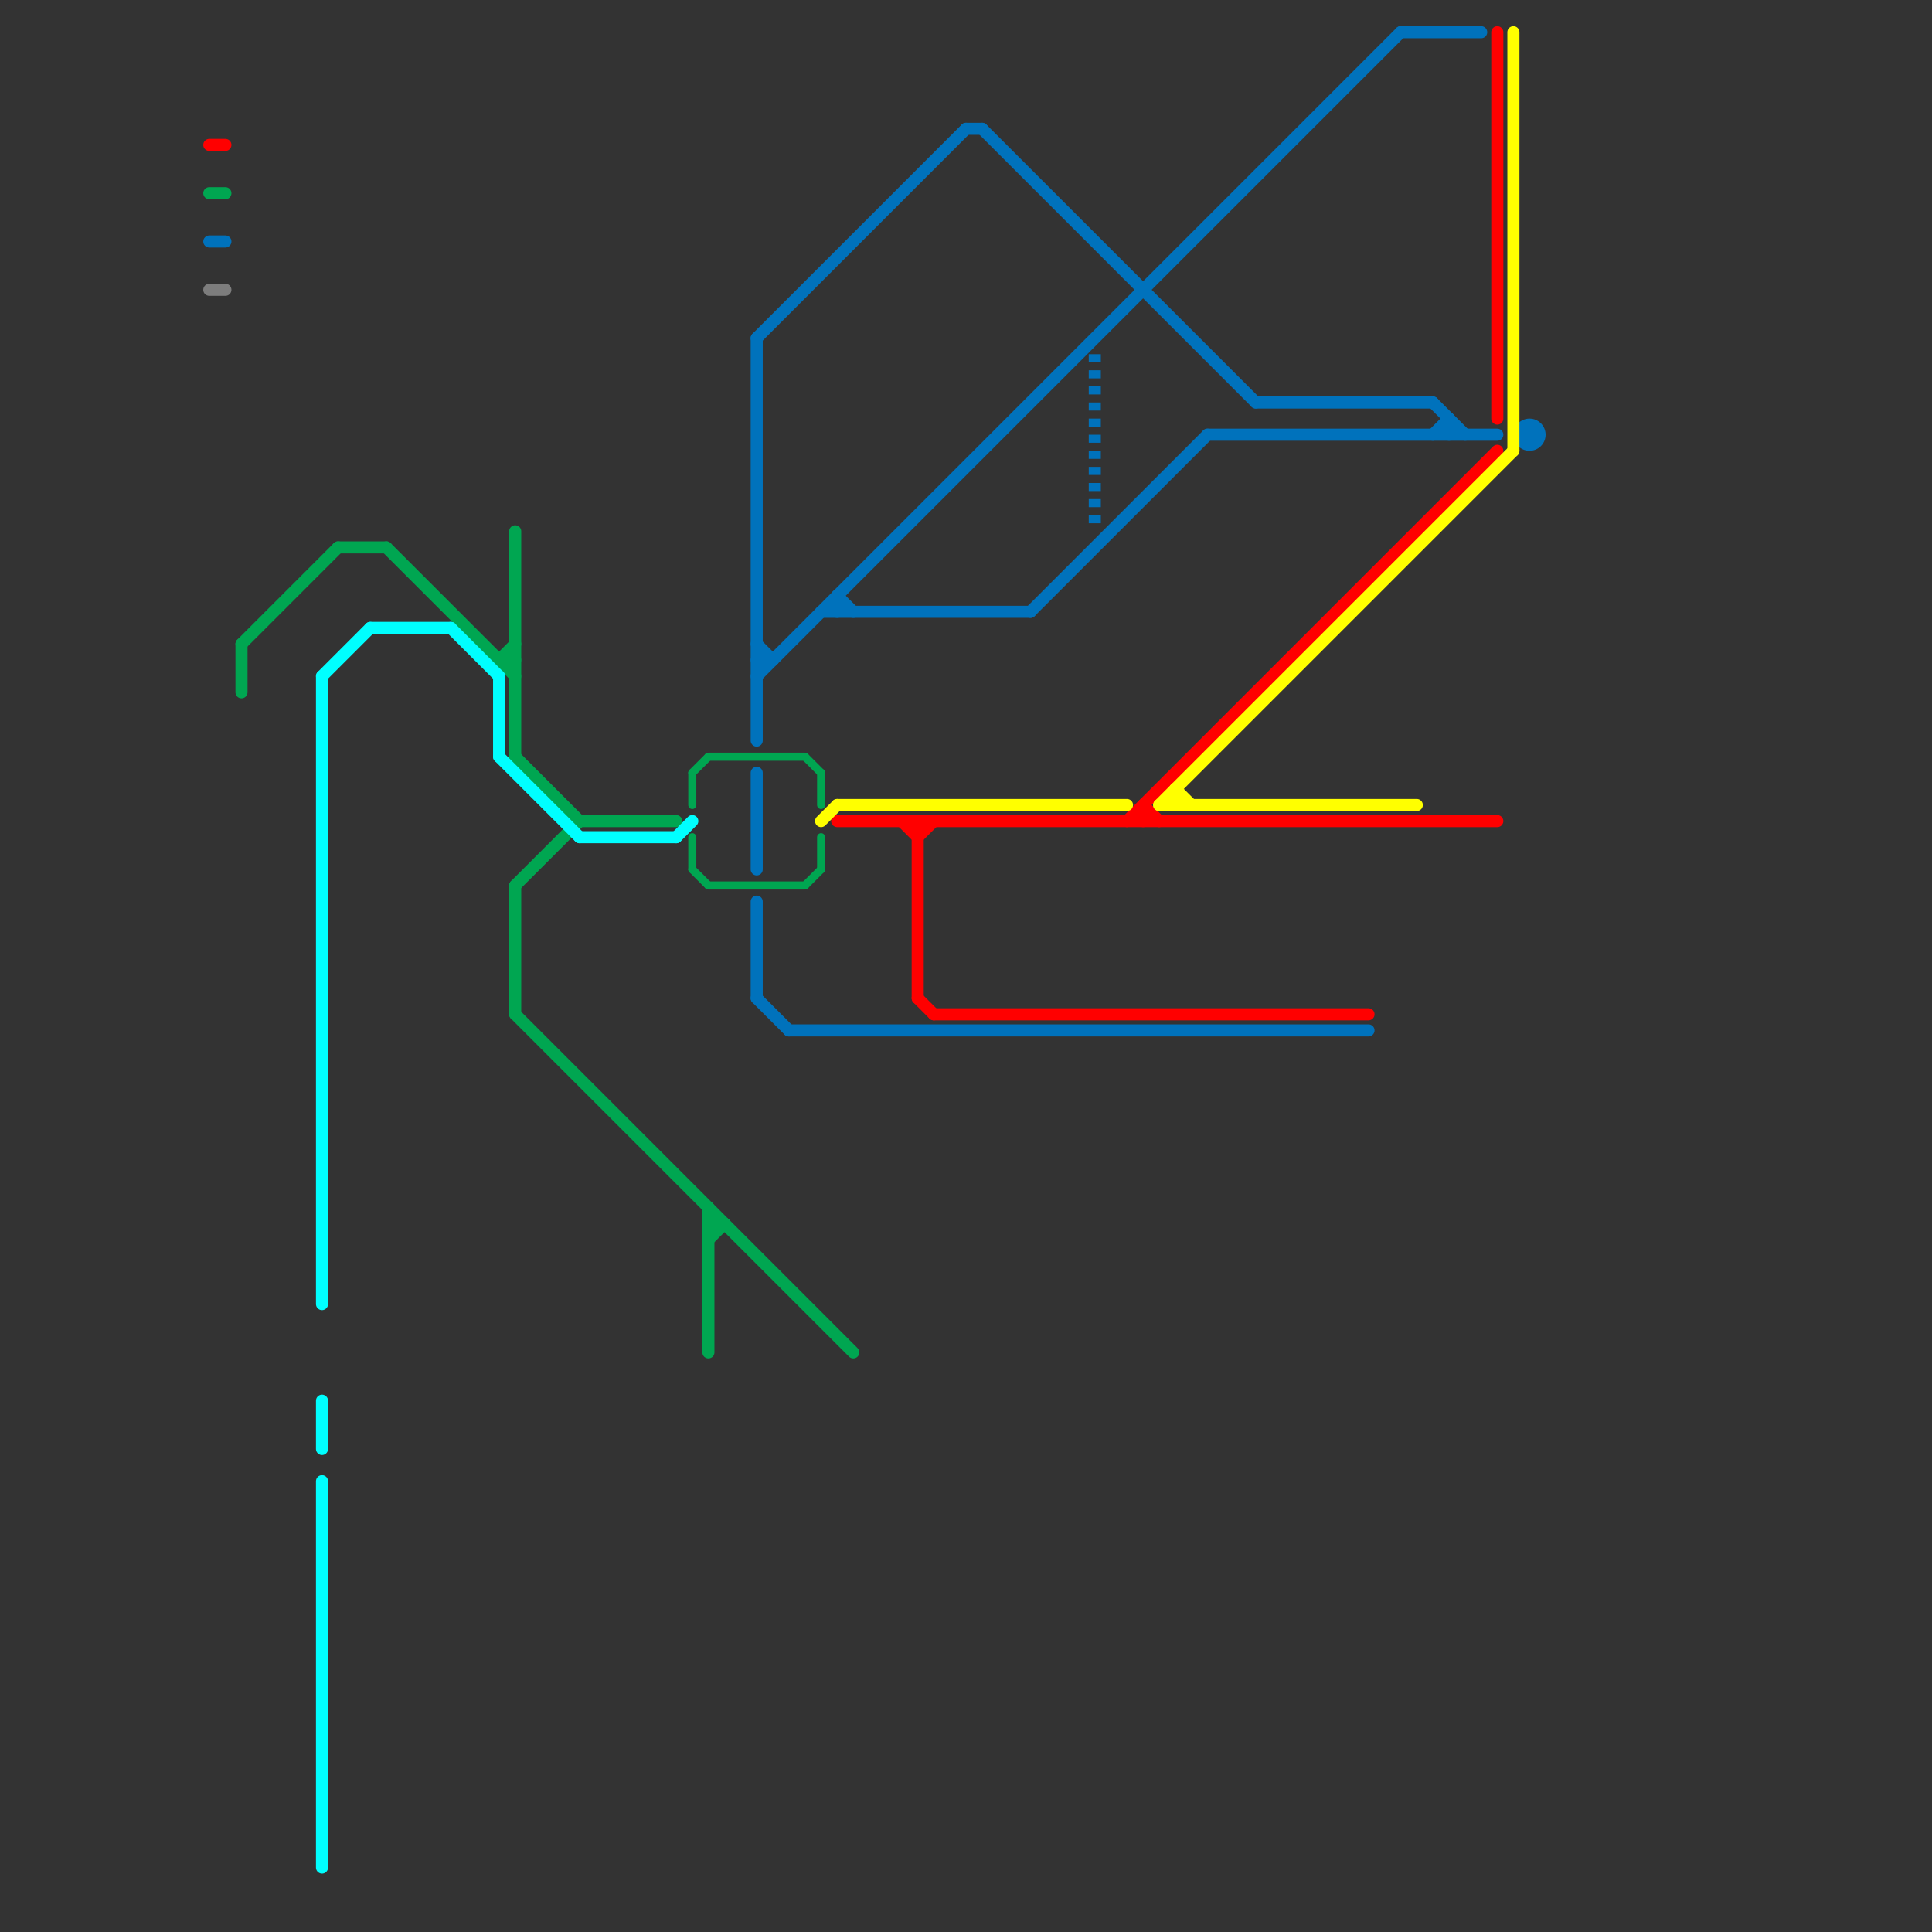 
<svg version="1.1" xmlns="http://www.w3.org/2000/svg" viewBox="0 0 120 120">
<rect x="0" y="0" width="120" height="120" fill="#333333" stroke="none"/>
<style>text { font: 1px Helvetica; font-weight: 600; white-space: pre; dominant-baseline: central; } line { stroke-width: 0.75; fill: none; stroke-linecap: round; stroke-linejoin: round; } .c0 { stroke: #7d7d7d } .c1 { stroke: #00a651 } .c2 { stroke: #0072bc } .c3 { stroke: #ff0000 } .c4 { stroke: #00ffff } .c5 { stroke: #ffff00 } .w2 { stroke-width: .75; }.w3 { stroke-width: .5; }.l2 { stroke-dasharray: .5 .5; stroke-linecap: butt; }</style><defs></defs><line class="c0 " x1="13" y1="18" x2="14" y2="18"/><line class="c1 " x1="32" y1="55" x2="36" y2="51"/><line class="c1 " x1="32" y1="63" x2="53" y2="84"/><line class="c1 " x1="13" y1="12" x2="14" y2="12"/><line class="c1 " x1="31" y1="41" x2="32" y2="40"/><line class="c1 " x1="15" y1="40" x2="21" y2="34"/><line class="c1 " x1="44" y1="77" x2="45" y2="76"/><line class="c1 " x1="44" y1="75" x2="44" y2="84"/><line class="c1 " x1="44" y1="76" x2="45" y2="76"/><line class="c1 " x1="32" y1="55" x2="32" y2="63"/><line class="c1 " x1="21" y1="34" x2="24" y2="34"/><line class="c1 " x1="32" y1="33" x2="32" y2="47"/><line class="c1 " x1="24" y1="34" x2="32" y2="42"/><line class="c1 " x1="32" y1="47" x2="36" y2="51"/><line class="c1 " x1="15" y1="40" x2="15" y2="43"/><line class="c1 " x1="36" y1="51" x2="42" y2="51"/><line class="c1 " x1="31" y1="41" x2="32" y2="41"/><line class="c1 w3" x1="51" y1="48" x2="51" y2="50"/><line class="c1 w3" x1="43" y1="54" x2="44" y2="55"/><line class="c1 w3" x1="43" y1="52" x2="43" y2="54"/><line class="c1 w3" x1="44" y1="47" x2="50" y2="47"/><line class="c1 w3" x1="43" y1="48" x2="43" y2="50"/><line class="c1 w3" x1="50" y1="55" x2="51" y2="54"/><line class="c1 w3" x1="50" y1="47" x2="51" y2="48"/><line class="c1 w3" x1="44" y1="55" x2="50" y2="55"/><line class="c1 w3" x1="43" y1="48" x2="44" y2="47"/><line class="c1 w3" x1="51" y1="52" x2="51" y2="54"/><line class="c2 " x1="89" y1="27" x2="90" y2="26"/><line class="c2 " x1="47" y1="40" x2="48" y2="41"/><line class="c2 " x1="89" y1="25" x2="91" y2="27"/><line class="c2 " x1="47" y1="41" x2="48" y2="41"/><line class="c2 " x1="47" y1="42" x2="87" y2="2"/><line class="c2 " x1="47" y1="21" x2="60" y2="8"/><line class="c2 " x1="49" y1="64" x2="85" y2="64"/><line class="c2 " x1="51" y1="38" x2="64" y2="38"/><line class="c2 " x1="60" y1="8" x2="61" y2="8"/><line class="c2 " x1="47" y1="62" x2="49" y2="64"/><line class="c2 " x1="52" y1="37" x2="53" y2="38"/><line class="c2 " x1="61" y1="8" x2="78" y2="25"/><line class="c2 " x1="64" y1="38" x2="75" y2="27"/><line class="c2 " x1="47" y1="48" x2="47" y2="54"/><line class="c2 " x1="87" y1="2" x2="92" y2="2"/><line class="c2 " x1="47" y1="56" x2="47" y2="62"/><line class="c2 " x1="47" y1="21" x2="47" y2="46"/><line class="c2 " x1="75" y1="27" x2="93" y2="27"/><line class="c2 " x1="13" y1="15" x2="14" y2="15"/><line class="c2 " x1="52" y1="37" x2="52" y2="38"/><line class="c2 " x1="78" y1="25" x2="89" y2="25"/><line class="c2 " x1="90" y1="26" x2="90" y2="27"/><circle cx="95" cy="27" r="1" fill="#0072bc" /><line class="c2 l2" x1="68" y1="22" x2="68" y2="33"/><line class="c3 " x1="58" y1="63" x2="85" y2="63"/><line class="c3 " x1="57" y1="62" x2="58" y2="63"/><line class="c3 " x1="70" y1="51" x2="93" y2="28"/><line class="c3 " x1="56" y1="51" x2="57" y2="52"/><line class="c3 " x1="13" y1="9" x2="14" y2="9"/><line class="c3 " x1="52" y1="51" x2="93" y2="51"/><line class="c3 " x1="93" y1="2" x2="93" y2="26"/><line class="c3 " x1="57" y1="52" x2="58" y2="51"/><line class="c3 " x1="71" y1="50" x2="71" y2="51"/><line class="c3 " x1="57" y1="51" x2="57" y2="62"/><line class="c3 " x1="71" y1="50" x2="72" y2="51"/><line class="c4 " x1="20" y1="87" x2="20" y2="90"/><line class="c4 " x1="23" y1="39" x2="28" y2="39"/><line class="c4 " x1="42" y1="52" x2="43" y2="51"/><line class="c4 " x1="20" y1="92" x2="20" y2="116"/><line class="c4 " x1="20" y1="42" x2="20" y2="81"/><line class="c4 " x1="28" y1="39" x2="31" y2="42"/><line class="c4 " x1="31" y1="42" x2="31" y2="47"/><line class="c4 " x1="31" y1="47" x2="36" y2="52"/><line class="c4 " x1="20" y1="42" x2="23" y2="39"/><line class="c4 " x1="36" y1="52" x2="42" y2="52"/><line class="c5 " x1="51" y1="51" x2="52" y2="50"/><line class="c5 " x1="73" y1="49" x2="73" y2="50"/><line class="c5 " x1="72" y1="50" x2="94" y2="28"/><line class="c5 " x1="52" y1="50" x2="70" y2="50"/><line class="c5 " x1="72" y1="50" x2="88" y2="50"/><line class="c5 " x1="94" y1="2" x2="94" y2="28"/><line class="c5 " x1="73" y1="49" x2="74" y2="50"/>
</svg>

